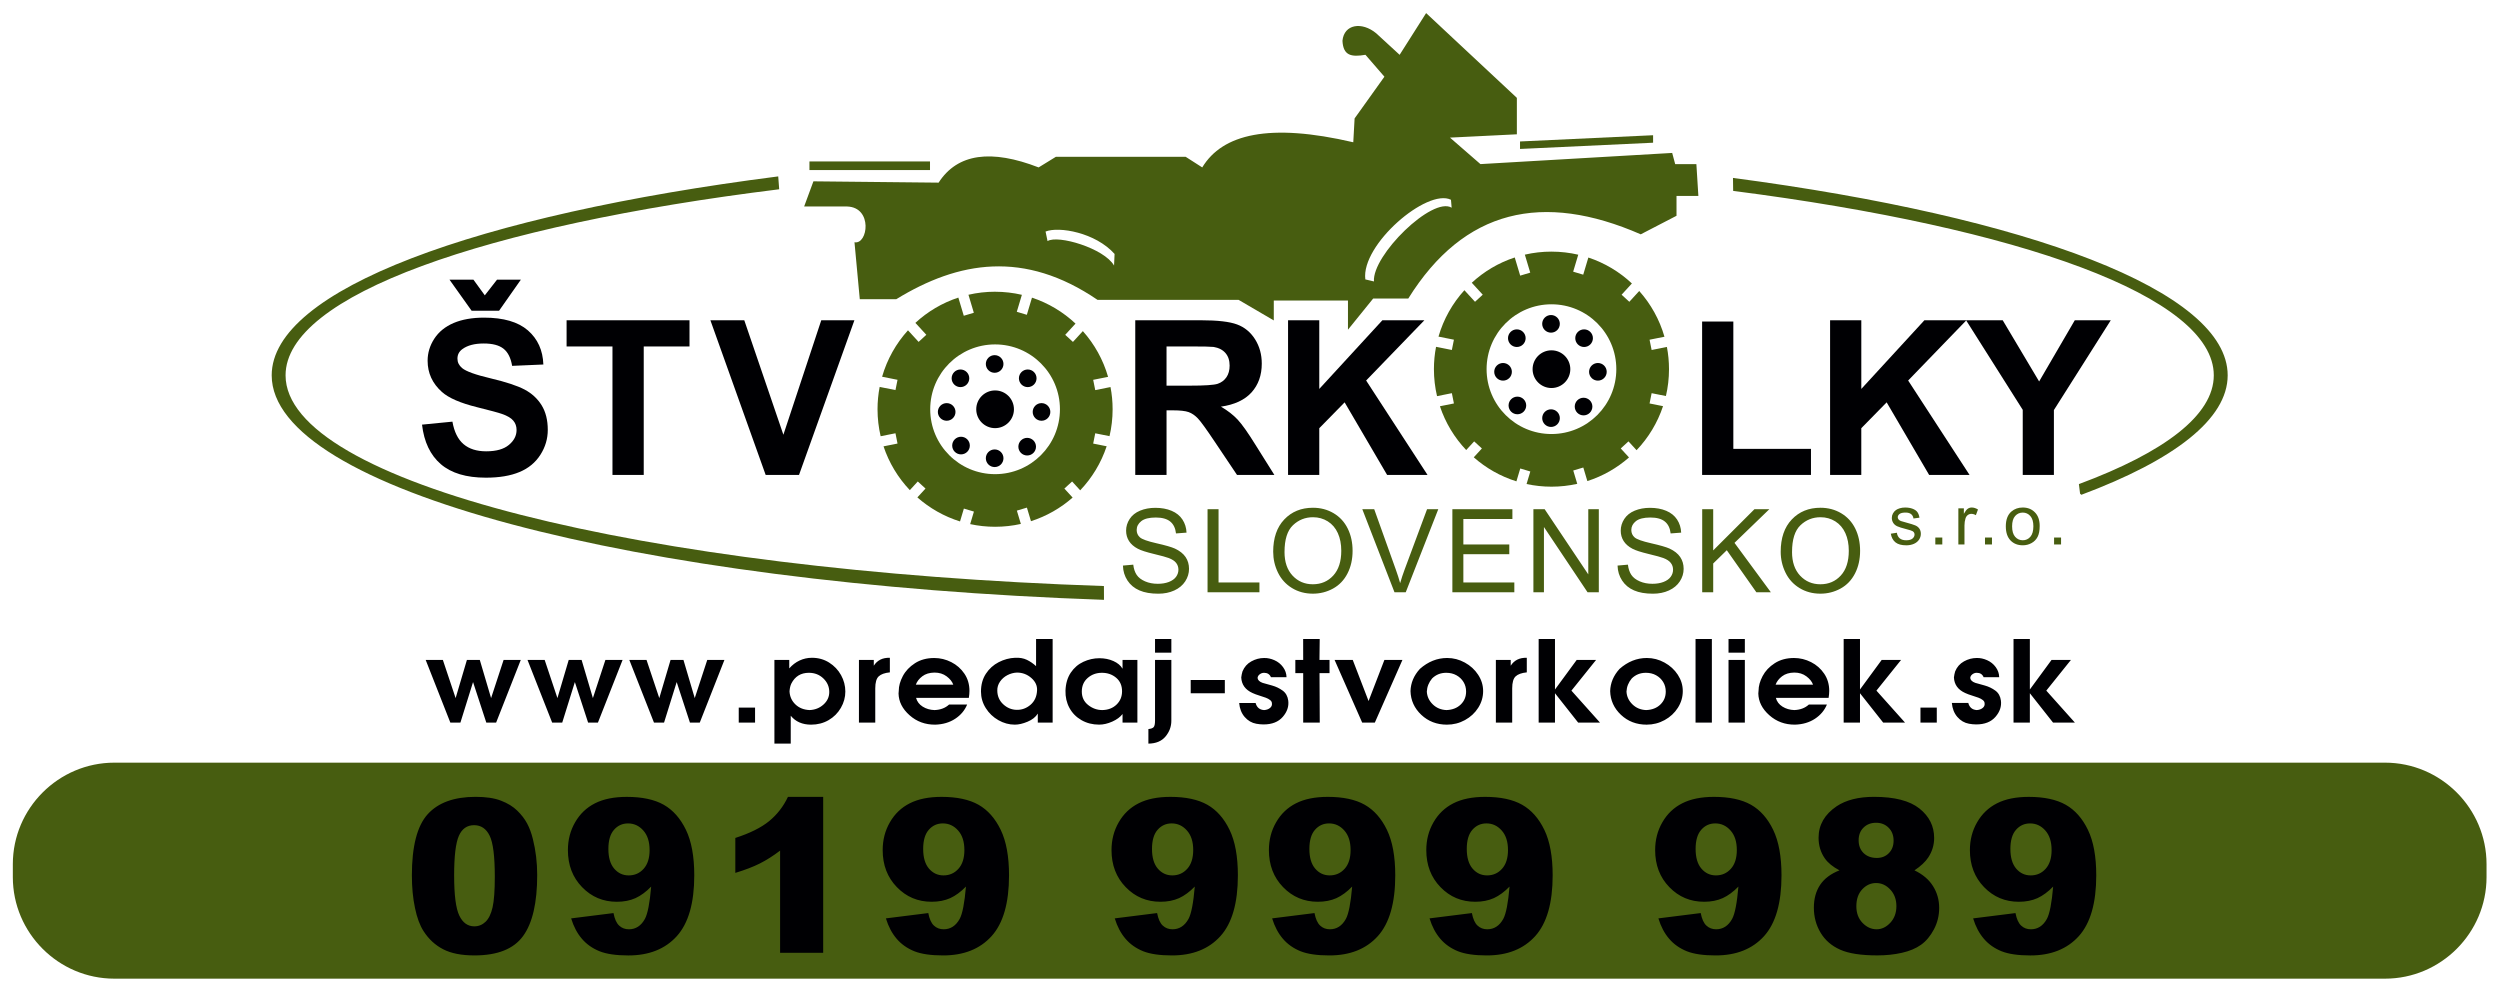 <svg xmlns:dc="http://purl.org/dc/elements/1.1/" xmlns:cc="http://creativecommons.org/ns#" xmlns:rdf="http://www.w3.org/1999/02/22-rdf-syntax-ns#" xmlns:svg="http://www.w3.org/2000/svg" xmlns="http://www.w3.org/2000/svg" id="svg2" xml:space="preserve" width="259.675" height="102.987" viewBox="0 0 259.675 102.987">    <defs id="defs6"></defs>  <g id="g10" transform="matrix(1.333,0,0,-1.333,1.333,101.654)">    <g id="g12">      <path d="m 62.074,63.679 h 9.394 v -0.671 h -9.394 z" style="fill:#475d10;fill-opacity:1;fill-rule:evenodd;stroke:none" id="path14"></path>      <path d="m 72.138,62.027 -9.755,0.103 -0.723,-1.961 h 3.355 c 2.015,-0.07 1.614,-2.986 0.568,-2.787 l 0.413,-4.439 h 2.839 c 4.856,2.978 9.976,3.845 15.691,-0.052 h 10.994 l 2.736,-1.6 v 1.549 h 5.78 v -2.271 l 1.962,2.426 h 2.736 c 4.344,6.976 10.48,8.34 18.116,5.006 l 2.787,1.445 v 1.549 h 1.703 l -0.155,2.478 h -1.652 l -0.233,0.87 -14.942,-0.87 -2.374,2.064 5.213,0.258 v 2.839 l -7.071,6.606 -2.064,-3.252 -1.826,1.678 c -1.121,0.927 -2.506,0.713 -2.629,-0.584 0.059,-1.155 0.681,-1.281 1.792,-1.092 l 1.477,-1.706 -2.323,-3.252 -0.103,-1.858 C 97.915,66.698 94.26,65.821 92.681,63.214 L 91.391,64.04 H 81.274 l -1.342,-0.826 c -3.676,1.424 -6.32,1.104 -7.794,-1.187 z m 33.251,-7.539 c -0.344,2.703 4.811,7.125 6.674,6.205 l 0.052,-0.618 c -1.497,0.907 -6.205,-3.708 -6.054,-5.747 z m -19.539,1.984 c -1.486,1.665 -4.333,2.163 -5.378,1.745 L 80.627,57.473 c 0.797,0.507 4.409,-0.557 5.182,-1.906 z" style="fill:#475d10;fill-opacity:1;fill-rule:evenodd;stroke:none" id="path16"></path>      <path d="m 117.443,65.236 10.369,0.486 V 65.139 l -10.369,-0.486 z" style="fill:#475d10;fill-opacity:1;fill-rule:evenodd;stroke:none" id="path18"></path>      <path d="m 76.539,53.526 c 0.718,0 1.417,-0.083 2.088,-0.239 l -0.396,-1.323 0.783,-0.234 0.4,1.336 c 1.279,-0.423 2.433,-1.119 3.393,-2.021 l -0.803,-0.876 0.602,-0.552 0.772,0.842 c 0.902,-1.012 1.582,-2.225 1.966,-3.564 l -1.161,-0.232 0.16,-0.801 1.19,0.238 c 0.107,-0.561 0.164,-1.139 0.164,-1.731 0,-0.721 -0.084,-1.422 -0.241,-2.095 l -1.113,0.223 -0.16,-0.801 1.05,-0.21 c -0.43,-1.297 -1.141,-2.465 -2.062,-3.432 l -0.631,0.688 -0.602,-0.552 0.643,-0.701 c -0.933,-0.82 -2.034,-1.453 -3.245,-1.841 l -0.317,1.058 -0.783,-0.234 0.311,-1.038 c -0.646,-0.145 -1.318,-0.221 -2.008,-0.221 -0.666,0 -1.316,0.072 -1.941,0.207 l 0.292,0.977 -0.783,0.234 -0.3,-1.003 c -1.242,0.388 -2.37,1.033 -3.323,1.873 l 0.633,0.69 -0.602,0.552 -0.62,-0.675 c -0.914,0.963 -1.62,2.124 -2.049,3.412 l 1.091,0.218 -0.16,0.801 -1.155,-0.231 c -0.159,0.675 -0.243,1.379 -0.243,2.103 0,0.595 0.058,1.176 0.166,1.739 l 1.232,-0.246 0.16,0.801 -1.202,0.24 c 0.392,1.362 1.091,2.595 2.017,3.616 l 0.828,-0.902 0.602,0.552 -0.854,0.93 c 0.951,0.878 2.089,1.557 3.348,1.97 l 0.424,-1.416 0.783,0.234 -0.419,1.403 c 0.666,0.154 1.361,0.236 2.074,0.236 z m 0,-4.104 c 2.792,0 5.054,-2.263 5.054,-5.055 0,-2.792 -2.263,-5.055 -5.054,-5.055 -2.792,0 -5.055,2.263 -5.055,5.055 0,2.792 2.263,5.055 5.055,5.055" style="fill:#475d10;fill-opacity:1;fill-rule:evenodd;stroke:none" id="path20"></path>      <path d="m 73.884,42.227 c 0.38,0 0.687,-0.307 0.687,-0.687 0,-0.38 -0.308,-0.687 -0.687,-0.687 -0.38,0 -0.687,0.308 -0.687,0.687 0,0.38 0.308,0.687 0.687,0.687 z m 2.621,-0.988 c 0.38,0 0.687,-0.308 0.687,-0.687 0,-0.38 -0.308,-0.687 -0.687,-0.687 -0.38,0 -0.687,0.307 -0.687,0.687 0,0.38 0.308,0.687 0.687,0.687 z m 2.535,0.902 c 0.38,0 0.687,-0.307 0.687,-0.687 0,-0.38 -0.308,-0.687 -0.687,-0.687 -0.38,0 -0.687,0.308 -0.687,0.687 0,0.38 0.308,0.687 0.687,0.687 z m 1.117,2.707 c 0.38,0 0.687,-0.307 0.687,-0.687 0,-0.38 -0.308,-0.687 -0.687,-0.687 -0.38,0 -0.687,0.308 -0.687,0.687 0,0.38 0.308,0.687 0.687,0.687 z m -7.39,0 c 0.38,0 0.687,-0.307 0.687,-0.687 0,-0.38 -0.308,-0.687 -0.687,-0.687 -0.38,0 -0.687,0.308 -0.687,0.687 0,0.38 0.307,0.687 0.687,0.687 z m 1.074,2.621 c 0.38,0 0.687,-0.308 0.687,-0.687 0,-0.38 -0.307,-0.687 -0.687,-0.687 -0.38,0 -0.687,0.308 -0.687,0.687 0,0.38 0.308,0.687 0.687,0.687 z m 5.242,0 c 0.38,0 0.687,-0.308 0.687,-0.687 0,-0.38 -0.308,-0.687 -0.687,-0.687 -0.38,0 -0.687,0.308 -0.687,0.687 0,0.38 0.308,0.687 0.687,0.687 z m -2.578,1.117 c 0.38,0 0.687,-0.308 0.687,-0.688 0,-0.38 -0.308,-0.687 -0.687,-0.687 -0.38,0 -0.687,0.308 -0.687,0.687 0,0.38 0.308,0.688 0.687,0.688 z m 0.035,-2.75 c 0.811,0 1.469,-0.658 1.469,-1.469 0,-0.812 -0.658,-1.469 -1.469,-1.469 -0.812,0 -1.469,0.658 -1.469,1.469 0,0.811 0.658,1.469 1.469,1.469" style="fill:#000003;fill-opacity:1;fill-rule:evenodd;stroke:none" id="path22"></path>      <path d="m 119.893,56.652 c 0.719,0 1.417,-0.083 2.088,-0.239 l -0.396,-1.323 0.783,-0.234 0.4,1.336 c 1.279,-0.423 2.434,-1.119 3.393,-2.021 l -0.803,-0.876 0.602,-0.552 0.772,0.842 c 0.902,-1.012 1.583,-2.225 1.966,-3.564 l -1.161,-0.232 0.161,-0.801 1.19,0.238 c 0.107,-0.561 0.164,-1.139 0.164,-1.731 0,-0.721 -0.083,-1.422 -0.241,-2.095 l -1.113,0.223 -0.161,-0.801 1.05,-0.21 c -0.43,-1.297 -1.141,-2.465 -2.062,-3.432 l -0.631,0.688 -0.602,-0.552 0.643,-0.701 c -0.933,-0.82 -2.034,-1.453 -3.245,-1.841 l -0.316,1.057 -0.783,-0.234 0.311,-1.038 c -0.646,-0.145 -1.318,-0.222 -2.008,-0.222 -0.666,0 -1.315,0.072 -1.941,0.207 l 0.292,0.977 -0.783,0.234 -0.3,-1.003 c -1.242,0.388 -2.371,1.033 -3.323,1.873 l 0.633,0.69 -0.603,0.552 -0.62,-0.675 c -0.914,0.963 -1.62,2.124 -2.048,3.412 l 1.091,0.218 -0.16,0.801 -1.155,-0.231 c -0.159,0.675 -0.243,1.379 -0.243,2.103 0,0.595 0.057,1.176 0.166,1.74 l 1.232,-0.246 0.16,0.801 -1.202,0.24 c 0.392,1.362 1.091,2.595 2.018,3.616 l 0.828,-0.902 0.602,0.552 -0.854,0.931 c 0.951,0.878 2.089,1.557 3.348,1.97 l 0.424,-1.416 0.783,0.234 -0.42,1.402 c 0.667,0.154 1.361,0.236 2.074,0.236 z m 0,-4.104 c 2.792,0 5.054,-2.263 5.054,-5.055 0,-2.792 -2.263,-5.054 -5.054,-5.054 -2.792,0 -5.055,2.263 -5.055,5.054 0,2.792 2.263,5.055 5.055,5.055" style="fill:#475d10;fill-opacity:1;fill-rule:evenodd;stroke:none" id="path24"></path>      <path d="m 117.238,45.353 c 0.38,0 0.687,-0.308 0.687,-0.687 0,-0.38 -0.307,-0.687 -0.687,-0.687 -0.38,0 -0.687,0.307 -0.687,0.687 0,0.38 0.308,0.687 0.687,0.687 z m 2.621,-0.988 c 0.38,0 0.687,-0.308 0.687,-0.687 0,-0.38 -0.307,-0.687 -0.687,-0.687 -0.38,0 -0.687,0.308 -0.687,0.687 0,0.38 0.308,0.687 0.687,0.687 z m 2.535,0.902 c 0.38,0 0.688,-0.308 0.688,-0.687 0,-0.38 -0.308,-0.688 -0.688,-0.688 -0.38,0 -0.687,0.308 -0.687,0.688 0,0.38 0.308,0.687 0.687,0.687 z m 1.117,2.707 c 0.38,0 0.687,-0.308 0.687,-0.687 0,-0.38 -0.308,-0.687 -0.687,-0.687 -0.38,0 -0.687,0.308 -0.687,0.687 0,0.38 0.308,0.687 0.687,0.687 z m -7.391,0 c 0.38,0 0.688,-0.308 0.688,-0.687 0,-0.38 -0.308,-0.687 -0.688,-0.687 -0.38,0 -0.687,0.308 -0.687,0.687 0,0.38 0.308,0.687 0.687,0.687 z m 1.074,2.621 c 0.38,0 0.687,-0.308 0.687,-0.687 0,-0.38 -0.308,-0.687 -0.687,-0.687 -0.38,0 -0.687,0.308 -0.687,0.687 0,0.38 0.308,0.687 0.687,0.687 z m 5.242,0 c 0.38,0 0.687,-0.308 0.687,-0.687 0,-0.38 -0.308,-0.687 -0.687,-0.687 -0.38,0 -0.688,0.308 -0.688,0.687 0,0.38 0.308,0.687 0.688,0.687 z m -2.578,1.117 c 0.38,0 0.687,-0.308 0.687,-0.687 0,-0.38 -0.307,-0.687 -0.687,-0.687 -0.38,0 -0.687,0.308 -0.687,0.687 0,0.38 0.308,0.687 0.687,0.687 z m 0.035,-2.75 c 0.812,0 1.469,-0.658 1.469,-1.469 0,-0.811 -0.658,-1.469 -1.469,-1.469 -0.811,0 -1.47,0.658 -1.47,1.469 0,0.811 0.658,1.469 1.47,1.469" style="fill:#000003;fill-opacity:1;fill-rule:evenodd;stroke:none" id="path26"></path>      <path d="m 86.499,32.189 0.807,0.071 c 0.038,-0.324 0.127,-0.589 0.267,-0.797 0.14,-0.208 0.357,-0.375 0.651,-0.503 0.294,-0.128 0.625,-0.191 0.993,-0.191 0.327,0 0.615,0.048 0.865,0.144 0.25,0.098 0.437,0.231 0.559,0.399 0.122,0.17 0.184,0.354 0.184,0.554 0,0.203 -0.059,0.38 -0.178,0.531 -0.117,0.152 -0.312,0.279 -0.581,0.381 -0.175,0.068 -0.557,0.173 -1.152,0.316 -0.594,0.143 -1.011,0.277 -1.249,0.404 -0.309,0.161 -0.539,0.363 -0.691,0.602 -0.15,0.24 -0.226,0.508 -0.226,0.806 0,0.325 0.092,0.631 0.277,0.914 0.185,0.285 0.456,0.5 0.812,0.648 0.357,0.146 0.751,0.22 1.187,0.22 0.481,0 0.903,-0.077 1.27,-0.232 0.366,-0.154 0.648,-0.381 0.845,-0.681 0.196,-0.3 0.302,-0.64 0.318,-1.02 l -0.821,-0.062 c -0.045,0.408 -0.194,0.719 -0.449,0.926 -0.255,0.209 -0.63,0.314 -1.127,0.314 -0.518,0 -0.895,-0.095 -1.133,-0.285 -0.237,-0.19 -0.355,-0.419 -0.355,-0.686 0,-0.233 0.084,-0.425 0.252,-0.574 0.166,-0.151 0.595,-0.304 1.291,-0.461 0.696,-0.158 1.173,-0.295 1.433,-0.413 0.376,-0.175 0.655,-0.395 0.835,-0.66 0.179,-0.267 0.268,-0.574 0.268,-0.92 0,-0.345 -0.098,-0.669 -0.295,-0.973 -0.197,-0.304 -0.48,-0.541 -0.85,-0.711 -0.369,-0.169 -0.785,-0.253 -1.246,-0.253 -0.586,0 -1.077,0.084 -1.472,0.256 -0.396,0.17 -0.706,0.426 -0.932,0.77 -0.225,0.342 -0.344,0.731 -0.354,1.163 z m 6.596,-2.079 v 6.47 h 0.857 v -5.706 h 3.186 v -0.764 z m 5.114,3.151 c 0,1.074 0.288,1.915 0.865,2.522 0.577,0.607 1.321,0.911 2.234,0.911 0.596,0 1.136,-0.143 1.615,-0.428 0.479,-0.286 0.845,-0.684 1.096,-1.195 0.252,-0.509 0.377,-1.089 0.377,-1.735 0,-0.657 -0.131,-1.244 -0.396,-1.761 -0.265,-0.518 -0.64,-0.91 -1.125,-1.177 -0.486,-0.266 -1.009,-0.399 -1.571,-0.399 -0.61,0 -1.154,0.146 -1.633,0.441 -0.48,0.294 -0.843,0.696 -1.091,1.205 -0.247,0.507 -0.37,1.047 -0.37,1.615 z m 0.883,-0.013 c 0,-0.78 0.209,-1.393 0.628,-1.843 0.42,-0.449 0.946,-0.673 1.579,-0.673 0.645,0 1.175,0.226 1.591,0.679 0.416,0.453 0.625,1.096 0.625,1.929 0,0.525 -0.09,0.985 -0.268,1.378 -0.178,0.393 -0.438,0.698 -0.78,0.914 -0.344,0.215 -0.728,0.324 -1.154,0.324 -0.607,0 -1.128,-0.208 -1.565,-0.625 -0.437,-0.416 -0.655,-1.112 -0.655,-2.085 z m 8.569,-3.138 -2.507,6.47 h 0.928 l 1.681,-4.7 c 0.136,-0.376 0.248,-0.73 0.339,-1.059 0.101,0.353 0.217,0.705 0.349,1.059 l 1.748,4.7 h 0.874 l -2.534,-6.47 z m 4.511,0 v 6.47 h 4.677 V 35.816 h -3.821 v -1.981 h 3.579 v -0.759 h -3.579 v -2.202 h 3.972 v -0.764 z m 6.314,0 v 6.47 h 0.878 l 3.398,-5.079 v 5.079 h 0.821 v -6.47 h -0.878 l -3.398,5.084 v -5.084 z m 6.558,2.079 0.807,0.071 c 0.038,-0.324 0.127,-0.589 0.267,-0.797 0.14,-0.208 0.357,-0.375 0.651,-0.503 0.294,-0.128 0.625,-0.191 0.992,-0.191 0.327,0 0.615,0.048 0.865,0.144 0.25,0.098 0.437,0.231 0.559,0.399 0.122,0.17 0.183,0.354 0.183,0.554 0,0.203 -0.058,0.38 -0.178,0.531 -0.117,0.152 -0.311,0.279 -0.581,0.381 -0.175,0.068 -0.557,0.173 -1.152,0.316 -0.594,0.143 -1.011,0.277 -1.249,0.404 -0.309,0.161 -0.539,0.363 -0.691,0.602 -0.151,0.24 -0.226,0.508 -0.226,0.806 0,0.325 0.092,0.631 0.277,0.914 0.185,0.285 0.456,0.5 0.812,0.648 0.357,0.146 0.752,0.22 1.187,0.22 0.481,0 0.902,-0.077 1.27,-0.232 0.366,-0.154 0.648,-0.381 0.845,-0.681 0.196,-0.3 0.303,-0.64 0.318,-1.02 l -0.821,-0.062 c -0.045,0.408 -0.194,0.719 -0.449,0.926 -0.255,0.209 -0.63,0.314 -1.127,0.314 -0.518,0 -0.895,-0.095 -1.133,-0.285 -0.236,-0.19 -0.355,-0.419 -0.355,-0.686 0,-0.233 0.084,-0.425 0.252,-0.574 0.166,-0.151 0.595,-0.304 1.291,-0.461 0.696,-0.158 1.173,-0.295 1.433,-0.413 0.377,-0.175 0.655,-0.395 0.834,-0.66 0.179,-0.267 0.268,-0.574 0.268,-0.92 0,-0.345 -0.098,-0.669 -0.295,-0.973 -0.197,-0.304 -0.48,-0.541 -0.85,-0.711 -0.369,-0.169 -0.785,-0.253 -1.246,-0.253 -0.586,0 -1.077,0.084 -1.472,0.256 -0.396,0.17 -0.706,0.426 -0.932,0.77 -0.225,0.342 -0.343,0.731 -0.354,1.163 z m 6.595,-2.079 v 6.47 h 0.857 v -3.209 l 3.213,3.209 h 1.16 l -2.714,-2.621 2.833,-3.849 h -1.13 l -2.303,3.275 -1.059,-1.033 v -2.242 z m 6.117,3.151 c 0,1.074 0.288,1.915 0.865,2.522 0.577,0.607 1.321,0.911 2.234,0.911 0.596,0 1.136,-0.143 1.615,-0.428 0.479,-0.286 0.845,-0.684 1.097,-1.195 0.251,-0.509 0.376,-1.089 0.376,-1.735 0,-0.657 -0.131,-1.244 -0.396,-1.761 -0.265,-0.518 -0.64,-0.91 -1.125,-1.177 -0.487,-0.266 -1.009,-0.399 -1.571,-0.399 -0.61,0 -1.154,0.146 -1.633,0.441 -0.481,0.294 -0.844,0.696 -1.091,1.205 -0.247,0.507 -0.371,1.047 -0.371,1.615 z m 0.883,-0.013 c 0,-0.78 0.209,-1.393 0.628,-1.843 0.42,-0.449 0.946,-0.673 1.579,-0.673 0.645,0 1.175,0.226 1.591,0.679 0.416,0.453 0.625,1.096 0.625,1.929 0,0.525 -0.09,0.985 -0.268,1.378 -0.178,0.393 -0.438,0.698 -0.78,0.914 -0.344,0.215 -0.727,0.324 -1.154,0.324 -0.607,0 -1.129,-0.208 -1.565,-0.625 -0.437,-0.416 -0.655,-1.112 -0.655,-2.085" style="fill:#475d10;fill-opacity:1;fill-rule:nonzero;stroke:none" id="path28"></path>      <path d="m 146.336,34.673 0.472,0.074 c 0.026,-0.189 0.101,-0.334 0.222,-0.436 0.12,-0.1 0.289,-0.151 0.508,-0.151 0.219,0 0.382,0.045 0.488,0.134 0.106,0.09 0.159,0.195 0.159,0.314 0,0.108 -0.047,0.193 -0.141,0.255 -0.065,0.043 -0.228,0.096 -0.488,0.161 -0.349,0.089 -0.593,0.165 -0.728,0.23 -0.135,0.064 -0.238,0.154 -0.308,0.268 -0.069,0.114 -0.105,0.24 -0.105,0.378 0,0.126 0.029,0.242 0.087,0.348 0.057,0.108 0.136,0.197 0.234,0.267 0.075,0.054 0.176,0.102 0.304,0.14 0.128,0.038 0.266,0.057 0.413,0.057 0.221,0 0.415,-0.033 0.582,-0.096 0.168,-0.064 0.29,-0.149 0.37,-0.258 0.08,-0.11 0.134,-0.255 0.164,-0.437 l -0.467,-0.064 c -0.021,0.145 -0.083,0.258 -0.184,0.34 -0.102,0.082 -0.245,0.122 -0.431,0.122 -0.219,0 -0.376,-0.036 -0.469,-0.109 -0.094,-0.072 -0.141,-0.157 -0.141,-0.254 0,-0.063 0.02,-0.118 0.059,-0.168 0.039,-0.052 0.1,-0.093 0.183,-0.128 0.048,-0.017 0.188,-0.058 0.422,-0.121 0.338,-0.091 0.573,-0.164 0.706,-0.222 0.134,-0.057 0.239,-0.141 0.315,-0.251 0.076,-0.109 0.114,-0.245 0.114,-0.408 0,-0.159 -0.047,-0.309 -0.14,-0.45 -0.093,-0.14 -0.227,-0.249 -0.402,-0.326 -0.175,-0.077 -0.373,-0.115 -0.594,-0.115 -0.367,0 -0.646,0.076 -0.838,0.228 -0.192,0.152 -0.314,0.377 -0.367,0.676 z m 3.468,-0.841 v 0.544 h 0.544 v -0.544 z m 1.795,0 v 2.817 h 0.429 v -0.427 c 0.109,0.199 0.211,0.331 0.304,0.395 0.092,0.063 0.195,0.096 0.306,0.096 0.161,0 0.324,-0.052 0.491,-0.154 l -0.165,-0.444 c -0.116,0.07 -0.233,0.104 -0.35,0.104 -0.105,0 -0.198,-0.032 -0.281,-0.094 -0.083,-0.064 -0.142,-0.15 -0.177,-0.262 -0.054,-0.17 -0.08,-0.355 -0.08,-0.557 v -1.475 z m 2.076,0 v 0.544 h 0.544 v -0.544 z m 1.622,1.409 c 0,0.522 0.145,0.908 0.436,1.159 0.242,0.208 0.537,0.313 0.885,0.313 0.388,0 0.704,-0.127 0.95,-0.381 0.247,-0.253 0.369,-0.604 0.369,-1.051 0,-0.363 -0.054,-0.648 -0.163,-0.856 -0.108,-0.208 -0.267,-0.37 -0.474,-0.484 -0.208,-0.115 -0.434,-0.172 -0.681,-0.172 -0.394,0 -0.713,0.126 -0.956,0.379 -0.243,0.253 -0.365,0.617 -0.365,1.093 z m 0.491,0 c 0,-0.361 0.079,-0.631 0.236,-0.81 0.158,-0.18 0.356,-0.27 0.594,-0.27 0.237,0 0.435,0.09 0.592,0.271 0.157,0.18 0.235,0.455 0.235,0.825 0,0.349 -0.079,0.613 -0.237,0.792 -0.159,0.179 -0.355,0.269 -0.591,0.269 -0.238,0 -0.436,-0.09 -0.594,-0.268 -0.158,-0.178 -0.236,-0.448 -0.236,-0.808 z m 3.27,-1.409 v 0.544 h 0.544 v -0.544 z" style="fill:#475d10;fill-opacity:1;fill-rule:nonzero;stroke:none" id="path30"></path>      <path d="m 31.885,43.171 2.369,0.233 c 0.14,-0.797 0.429,-1.381 0.867,-1.754 0.435,-0.37 1.022,-0.558 1.762,-0.558 0.783,0 1.375,0.166 1.771,0.499 0.399,0.331 0.598,0.718 0.598,1.162 0,0.286 -0.084,0.528 -0.253,0.727 -0.166,0.202 -0.458,0.376 -0.876,0.522 -0.283,0.101 -0.934,0.275 -1.947,0.527 -1.305,0.323 -2.22,0.721 -2.744,1.193 -0.741,0.662 -1.111,1.471 -1.111,2.425 0,0.615 0.174,1.187 0.522,1.723 0.348,0.533 0.85,0.94 1.504,1.221 0.656,0.278 1.445,0.418 2.371,0.418 1.516,0 2.652,-0.331 3.418,-0.994 0.763,-0.665 1.165,-1.549 1.204,-2.658 L 38.906,47.751 c -0.104,0.62 -0.328,1.066 -0.671,1.336 -0.342,0.272 -0.856,0.407 -1.541,0.407 -0.707,0 -1.263,-0.143 -1.661,-0.435 -0.258,-0.185 -0.388,-0.435 -0.388,-0.746 0,-0.286 0.121,-0.53 0.362,-0.733 0.306,-0.258 1.052,-0.527 2.237,-0.805 1.184,-0.281 2.06,-0.57 2.627,-0.867 0.567,-0.3 1.01,-0.707 1.333,-1.226 0.32,-0.519 0.48,-1.159 0.48,-1.92 0,-0.69 -0.191,-1.339 -0.575,-1.939 -0.384,-0.604 -0.926,-1.052 -1.627,-1.344 -0.702,-0.295 -1.577,-0.441 -2.624,-0.441 -1.524,0 -2.694,0.351 -3.511,1.055 -0.817,0.704 -1.305,1.731 -1.462,3.079 z m 2.139,11.298 h 1.866 l 0.887,-1.223 0.954,1.223 h 1.858 l -1.701,-2.424 h -2.138 z m 12.701,-15.218 v 10.012 h -3.575 v 2.04 h 9.578 V 49.264 H 49.161 V 39.251 Z m 11.938,0 -4.308,12.053 h 2.641 l 3.047,-8.921 2.952,8.921 h 2.582 l -4.316,-12.053 z" style="fill:#000003;fill-opacity:1;fill-rule:nonzero;stroke:none" id="path32"></path>      <path d="m 99.368,39.251 v 12.053 h 2.433 v -5.351 l 4.917,5.351 h 3.272 l -4.538,-4.695 4.785,-7.358 h -3.149 l -3.311,5.657 -1.976,-2.015 v -3.643 z" style="fill:#000003;fill-opacity:1;fill-rule:nonzero;stroke:none" id="path34"></path>      <path d="m 89.898,46.208 h 1.799 c 1.167,0 1.897,0.048 2.189,0.146 0.289,0.098 0.516,0.269 0.682,0.511 0.163,0.241 0.247,0.542 0.247,0.904 0,0.407 -0.109,0.733 -0.325,0.982 -0.216,0.25 -0.522,0.407 -0.918,0.474 -0.197,0.025 -0.789,0.039 -1.776,0.039 h -1.897 z m -2.436,-6.957 v 12.053 h 5.124 c 1.288,0 2.223,-0.109 2.806,-0.325 0.584,-0.216 1.053,-0.601 1.403,-1.153 0.351,-0.556 0.525,-1.187 0.525,-1.9 0,-0.904 -0.267,-1.653 -0.797,-2.242 -0.53,-0.587 -1.327,-0.96 -2.385,-1.111 0.527,-0.309 0.963,-0.645 1.305,-1.013 0.342,-0.368 0.802,-1.019 1.383,-1.956 l 1.474,-2.351 h -2.91 l -1.76,2.624 c -0.626,0.937 -1.052,1.526 -1.282,1.77 -0.23,0.244 -0.474,0.41 -0.732,0.503 -0.258,0.09 -0.665,0.135 -1.226,0.135 h -0.491 v -5.032 z" style="fill:#000003;fill-opacity:1;fill-rule:nonzero;stroke:none" id="path36"></path>      <path d="m 131.632,39.251 v 11.954 h 2.433 v -9.923 h 6.05 v -2.031 z m 9.972,0 v 12.053 h 2.433 v -5.351 l 4.916,5.351 h 3.272 l -4.538,-4.695 4.785,-7.358 h -3.149 l -3.311,5.657 -1.976,-2.015 v -3.643 z m 15.012,0 v 5.073 l -4.414,6.979 h 2.854 l 2.837,-4.768 2.778,4.768 h 2.804 l -4.431,-6.996 v -5.057 z" style="fill:#000003;fill-opacity:1;fill-rule:nonzero;stroke:none" id="path38"></path>      <path d="m 134.037,62.395 c 23.022,-3.044 38.548,-8.791 38.548,-15.382 0,-3.416 -4.176,-6.605 -11.401,-9.309 l -0.1,0.087 -0.092,0.746 c 6.675,2.481 10.511,5.38 10.511,8.476 0,6.137 -15.058,11.496 -37.451,14.371 l -8e-4,9e-4 z M 85.025,29.519 c -36.703,1.273 -64.854,8.62 -64.854,17.494 0,6.678 15.941,12.49 39.47,15.501 l 0.075,-1.003 C 36.766,58.67 21.252,53.243 21.252,47.014 c 0,-8.319 27.667,-15.209 63.768,-16.42 v 0 z" style="fill:#475d10;fill-opacity:1;fill-rule:evenodd;stroke:none" id="path40"></path>      <path d="m 32.17,24.837 1.922,-4.885 h 0.784 l 0.985,3.16 1.033,-3.16 h 0.765 l 1.922,4.885 h -1.339 l -0.975,-2.975 -0.88,2.975 h -1.004 l -0.88,-2.975 -0.994,2.975 z m 7.934,0 1.922,-4.885 h 0.784 l 0.985,3.16 1.032,-3.16 h 0.765 l 1.922,4.885 h -1.339 l -0.975,-2.975 -0.88,2.975 h -1.004 l -0.88,-2.975 -0.994,2.975 z m 7.934,0 1.922,-4.885 h 0.784 l 0.985,3.16 1.033,-3.16 h 0.765 l 1.922,4.885 h -1.338 l -0.975,-2.975 -0.88,2.975 h -1.004 l -0.879,-2.975 -0.994,2.975 z m 8.526,-4.885 h 1.272 v 1.171 h -1.272 z m 2.78,-1.637 h 1.272 v 2.174 c 0.376,-0.464 0.905,-0.696 1.587,-0.696 0.503,0 0.958,0.118 1.362,0.352 0.405,0.235 0.723,0.553 0.956,0.955 0.233,0.402 0.349,0.826 0.349,1.272 0,0.452 -0.111,0.878 -0.334,1.281 -0.223,0.402 -0.533,0.728 -0.928,0.977 -0.395,0.249 -0.841,0.374 -1.339,0.374 -0.338,0 -0.658,-0.07 -0.961,-0.211 -0.303,-0.141 -0.572,-0.346 -0.808,-0.616 v 0.66 h -1.157 z m 1.32,4.683 c 0.287,0.558 0.742,0.836 1.367,0.836 0.446,0 0.822,-0.146 1.128,-0.44 0.306,-0.293 0.459,-0.645 0.459,-1.056 0,-0.381 -0.15,-0.707 -0.449,-0.977 -0.299,-0.27 -0.66,-0.414 -1.08,-0.431 -0.453,0.018 -0.822,0.164 -1.109,0.44 -0.287,0.276 -0.44,0.616 -0.459,1.021 0.019,0.253 0.067,0.455 0.144,0.608 z m 5.266,-3.046 h 1.272 v 2.667 c 0,0.458 0.089,0.77 0.268,0.937 0.178,0.167 0.468,0.271 0.87,0.312 v 1.135 c -0.561,0.018 -0.979,-0.188 -1.252,-0.616 v 0.449 h -1.157 z m 3.105,2.491 c 0,-0.088 -0.006,-0.161 -0.019,-0.22 0.013,-0.634 0.298,-1.199 0.856,-1.695 0.558,-0.496 1.225,-0.741 2.003,-0.735 0.599,0.018 1.117,0.17 1.554,0.458 0.437,0.287 0.747,0.657 0.932,1.109 H 72.954 C 72.661,21.09 72.282,20.946 71.817,20.929 c -0.344,0.012 -0.651,0.101 -0.918,0.268 -0.268,0.167 -0.44,0.395 -0.517,0.682 h 4.112 c 0.032,0.205 0.048,0.387 0.048,0.546 0,0.504 -0.131,0.95 -0.392,1.338 -0.261,0.387 -0.603,0.688 -1.023,0.902 -0.42,0.214 -0.863,0.321 -1.329,0.321 -0.58,0 -1.081,-0.135 -1.501,-0.405 -0.42,-0.27 -0.736,-0.604 -0.947,-1.003 -0.21,-0.399 -0.316,-0.777 -0.316,-1.136 z m 2.783,1.408 c 0.37,0 0.685,-0.098 0.947,-0.295 0.261,-0.197 0.433,-0.412 0.516,-0.647 H 70.363 c 0.089,0.247 0.257,0.464 0.502,0.651 0.245,0.188 0.562,0.285 0.951,0.291 z m 7.914,0.502 c -0.223,0.205 -0.464,0.37 -0.722,0.493 -0.258,0.123 -0.563,0.176 -0.913,0.158 -0.44,-0.018 -0.865,-0.132 -1.276,-0.343 -0.411,-0.211 -0.744,-0.512 -0.999,-0.902 -0.255,-0.39 -0.382,-0.852 -0.382,-1.386 0,-0.464 0.124,-0.893 0.373,-1.29 0.248,-0.396 0.577,-0.71 0.985,-0.942 0.408,-0.232 0.835,-0.348 1.281,-0.348 0.293,0 0.623,0.076 0.99,0.229 0.366,0.152 0.632,0.364 0.798,0.634 v -0.704 h 1.157 v 6.513 h -1.291 z m -3.021,-1.91 c -0.006,0.252 0.064,0.486 0.21,0.7 0.147,0.214 0.338,0.383 0.574,0.506 0.236,0.123 0.484,0.191 0.746,0.202 0.427,0 0.802,-0.141 1.123,-0.422 0.322,-0.282 0.47,-0.61 0.445,-0.986 -0.025,-0.469 -0.198,-0.839 -0.516,-1.109 -0.319,-0.27 -0.682,-0.399 -1.09,-0.387 -0.389,0.012 -0.733,0.157 -1.033,0.436 -0.3,0.279 -0.452,0.632 -0.459,1.061 z m 5.314,0 c -0.013,-0.493 0.089,-0.941 0.306,-1.342 0.217,-0.402 0.529,-0.721 0.937,-0.955 0.408,-0.234 0.867,-0.352 1.377,-0.352 0.331,0 0.674,0.079 1.028,0.238 0.353,0.159 0.62,0.355 0.798,0.59 v -0.669 h 1.157 v 4.885 h -1.157 v -0.687 c -0.146,0.252 -0.384,0.452 -0.712,0.598 -0.328,0.147 -0.693,0.22 -1.095,0.22 -0.427,0 -0.841,-0.092 -1.243,-0.278 -0.402,-0.185 -0.73,-0.468 -0.985,-0.849 -0.255,-0.381 -0.392,-0.848 -0.411,-1.399 z m 2.878,-1.514 c -0.408,0 -0.778,0.13 -1.109,0.392 -0.332,0.261 -0.497,0.612 -0.497,1.052 0,0.44 0.153,0.793 0.459,1.06 0.306,0.267 0.676,0.401 1.109,0.401 0.434,0 0.803,-0.129 1.109,-0.387 0.306,-0.258 0.459,-0.61 0.459,-1.056 0,-0.411 -0.142,-0.754 -0.425,-1.03 -0.284,-0.276 -0.652,-0.42 -1.104,-0.431 z m 4.099,5.536 v -1.065 h 1.272 v 1.065 z m 1.272,-1.628 h -1.272 v -4.727 c 0,-0.27 -0.038,-0.443 -0.115,-0.519 -0.077,-0.076 -0.211,-0.123 -0.402,-0.141 v -1.135 c 0.587,0.006 1.031,0.191 1.334,0.554 0.303,0.364 0.454,0.772 0.454,1.223 z m 1.509,-2.597 h 2.658 v 1.03 H 91.781 Z m 4.033,1.699 c -0.044,-0.147 -0.077,-0.302 -0.096,-0.467 0.026,-0.558 0.319,-0.962 0.88,-1.215 0.153,-0.071 0.33,-0.136 0.531,-0.198 0.201,-0.061 0.368,-0.117 0.502,-0.167 0.134,-0.05 0.247,-0.111 0.339,-0.185 0.093,-0.073 0.139,-0.16 0.139,-0.26 0.019,-0.141 -0.032,-0.26 -0.153,-0.356 -0.121,-0.097 -0.274,-0.151 -0.459,-0.163 -0.35,0.024 -0.57,0.208 -0.66,0.554 h -1.281 c 0.038,-0.44 0.181,-0.804 0.43,-1.091 0.249,-0.287 0.552,-0.464 0.908,-0.528 0.191,-0.035 0.379,-0.053 0.564,-0.053 0.656,0 1.155,0.197 1.496,0.59 0.341,0.393 0.483,0.816 0.426,1.267 -0.045,0.341 -0.19,0.6 -0.435,0.779 -0.245,0.179 -0.52,0.311 -0.822,0.396 -0.303,0.085 -0.55,0.154 -0.741,0.207 -0.242,0.088 -0.373,0.214 -0.392,0.379 0.006,0.111 0.061,0.207 0.163,0.286 0.102,0.079 0.216,0.119 0.344,0.119 0.262,0 0.44,-0.115 0.535,-0.343 h 1.214 c -0.006,0.287 -0.097,0.55 -0.272,0.788 -0.175,0.238 -0.398,0.417 -0.669,0.537 -0.271,0.12 -0.54,0.178 -0.808,0.172 -0.344,0 -0.675,-0.088 -0.994,-0.264 -0.319,-0.176 -0.548,-0.437 -0.689,-0.783 z m 4.731,0.898 h -0.612 v -1.03 h 0.612 v -3.855 h 1.291 l -0.019,3.855 H 102.6 v 1.03 h -0.784 l 0.019,1.628 h -1.291 z m 2.446,0 2.151,-4.885 h 0.985 l 2.151,4.885 h -1.405 l -1.234,-3.204 -1.233,3.204 z m 6.643,-0.704 c -0.466,-0.511 -0.708,-1.086 -0.727,-1.725 0.019,-0.722 0.3,-1.338 0.841,-1.849 0.542,-0.51 1.208,-0.766 1.998,-0.766 0.504,0 0.972,0.119 1.405,0.357 0.433,0.238 0.778,0.557 1.033,0.96 0.255,0.402 0.382,0.835 0.382,1.298 0,0.452 -0.129,0.876 -0.388,1.272 -0.258,0.396 -0.604,0.713 -1.037,0.951 -0.434,0.238 -0.892,0.357 -1.377,0.357 -0.778,0 -1.488,-0.285 -2.132,-0.854 z m 0.956,-0.739 c 0.299,0.293 0.666,0.44 1.099,0.44 0.3,0 0.566,-0.064 0.799,-0.194 0.232,-0.129 0.416,-0.304 0.55,-0.524 0.134,-0.22 0.201,-0.468 0.201,-0.744 0,-0.405 -0.14,-0.742 -0.421,-1.012 -0.281,-0.27 -0.65,-0.414 -1.109,-0.431 -0.427,0.018 -0.784,0.167 -1.071,0.449 -0.287,0.282 -0.44,0.613 -0.459,0.995 0.019,0.376 0.156,0.716 0.411,1.021 z m 4.969,-3.442 h 1.272 v 2.667 c 0,0.458 0.089,0.77 0.268,0.937 0.179,0.167 0.469,0.271 0.87,0.312 v 1.135 c -0.561,0.018 -0.979,-0.188 -1.253,-0.616 v 0.449 h -1.157 z m 4.606,6.513 h -1.272 v -6.513 h 1.272 v 2.289 l 1.807,-2.289 h 1.702 l -2.228,2.491 1.922,2.394 h -1.51 l -1.693,-2.306 z m 5.027,-2.332 c -0.465,-0.511 -0.708,-1.086 -0.727,-1.725 0.019,-0.722 0.3,-1.338 0.841,-1.849 0.542,-0.51 1.208,-0.766 1.998,-0.766 0.503,0 0.972,0.119 1.406,0.357 0.433,0.238 0.777,0.557 1.032,0.96 0.255,0.402 0.382,0.835 0.382,1.298 0,0.452 -0.129,0.876 -0.387,1.272 -0.258,0.396 -0.604,0.713 -1.037,0.951 -0.433,0.238 -0.892,0.357 -1.377,0.357 -0.778,0 -1.488,-0.285 -2.132,-0.854 z m 0.956,-0.739 c 0.3,0.293 0.666,0.44 1.1,0.44 0.299,0 0.566,-0.064 0.798,-0.194 0.233,-0.129 0.416,-0.304 0.55,-0.524 0.134,-0.22 0.201,-0.468 0.201,-0.744 0,-0.405 -0.14,-0.742 -0.421,-1.012 -0.28,-0.27 -0.65,-0.414 -1.109,-0.431 -0.427,0.018 -0.784,0.167 -1.071,0.449 -0.287,0.282 -0.44,0.613 -0.459,0.995 0.019,0.376 0.156,0.716 0.411,1.021 z m 4.97,3.072 v -6.513 h 1.272 v 6.513 z m 2.57,0 v -1.065 h 1.272 v 1.065 z m 0,-1.628 v -4.885 h 1.272 v 4.885 z m 2.34,-2.394 c 0,-0.088 -0.006,-0.161 -0.019,-0.22 0.013,-0.634 0.298,-1.199 0.856,-1.695 0.558,-0.496 1.225,-0.741 2.003,-0.735 0.599,0.018 1.117,0.17 1.554,0.458 0.436,0.287 0.747,0.657 0.932,1.109 h -1.406 c -0.293,-0.27 -0.672,-0.414 -1.138,-0.431 -0.344,0.012 -0.65,0.101 -0.918,0.268 -0.268,0.167 -0.44,0.395 -0.516,0.682 h 4.111 c 0.032,0.205 0.048,0.387 0.048,0.546 0,0.504 -0.131,0.95 -0.392,1.338 -0.261,0.387 -0.602,0.688 -1.023,0.902 -0.421,0.214 -0.864,0.321 -1.329,0.321 -0.58,0 -1.08,-0.135 -1.501,-0.405 -0.421,-0.27 -0.736,-0.604 -0.946,-1.003 -0.21,-0.399 -0.316,-0.777 -0.316,-1.136 z m 2.782,1.408 c 0.37,0 0.685,-0.098 0.947,-0.295 0.262,-0.197 0.434,-0.412 0.516,-0.647 h -2.916 c 0.089,0.247 0.257,0.464 0.502,0.651 0.245,0.188 0.563,0.285 0.951,0.291 z m 5.122,2.614 h -1.272 v -6.513 h 1.272 v 2.289 l 1.807,-2.289 h 1.702 l -2.228,2.491 1.922,2.394 h -1.511 l -1.692,-2.306 z m 4.712,-6.513 h 1.272 v 1.171 h -1.272 z m 2.703,3.987 c -0.044,-0.147 -0.076,-0.302 -0.095,-0.467 0.025,-0.558 0.318,-0.962 0.879,-1.215 0.153,-0.071 0.33,-0.136 0.531,-0.198 0.201,-0.061 0.368,-0.117 0.502,-0.167 0.134,-0.05 0.247,-0.111 0.34,-0.185 0.092,-0.073 0.139,-0.16 0.139,-0.26 0.019,-0.141 -0.032,-0.26 -0.153,-0.356 -0.121,-0.097 -0.274,-0.151 -0.459,-0.163 -0.351,0.024 -0.57,0.208 -0.66,0.554 h -1.281 c 0.038,-0.44 0.181,-0.804 0.43,-1.091 0.249,-0.287 0.552,-0.464 0.908,-0.528 0.191,-0.035 0.379,-0.053 0.564,-0.053 0.656,0 1.155,0.197 1.496,0.59 0.341,0.393 0.483,0.816 0.425,1.267 -0.045,0.341 -0.19,0.6 -0.435,0.779 -0.245,0.179 -0.519,0.311 -0.822,0.396 -0.303,0.085 -0.55,0.154 -0.741,0.207 -0.242,0.088 -0.373,0.214 -0.392,0.379 0.006,0.111 0.061,0.207 0.163,0.286 0.102,0.079 0.217,0.119 0.344,0.119 0.261,0 0.44,-0.115 0.535,-0.343 h 1.214 c -0.006,0.287 -0.097,0.55 -0.272,0.788 -0.175,0.238 -0.399,0.417 -0.669,0.537 -0.271,0.12 -0.54,0.178 -0.808,0.172 -0.344,0 -0.675,-0.088 -0.994,-0.264 -0.319,-0.176 -0.548,-0.437 -0.689,-0.783 z m 5.821,2.526 h -1.272 v -6.513 h 1.272 v 2.289 l 1.807,-2.289 h 1.702 l -2.228,2.491 1.922,2.394 h -1.511 l -1.692,-2.306 z" style="fill:#000003;fill-opacity:1;fill-rule:nonzero;stroke:none" id="path42"></path>      <path d="M 184.845,16.832 H 7.911 C 3.56,16.832 0,13.272 0,8.921 v -1.01 C 0,3.56 3.56,0 7.911,0 H 184.845 c 4.351,0 7.911,3.56 7.911,7.911 v 1.01 c 0,4.351 -3.56,7.911 -7.911,7.911" style="fill:#475d10;fill-opacity:1;fill-rule:evenodd;stroke:none" id="path44"></path>      <path d="m 31.094,8.039 c 0,2.27 0.409,3.862 1.227,4.769 0.818,0.907 2.065,1.36 3.737,1.36 0.804,0 1.466,-0.097 1.981,-0.298 0.517,-0.198 0.937,-0.456 1.263,-0.773 0.325,-0.317 0.584,-0.651 0.771,-1.002 0.189,-0.35 0.339,-0.759 0.453,-1.227 0.223,-0.893 0.334,-1.822 0.334,-2.788 0,-2.17 -0.367,-3.756 -1.102,-4.761 -0.732,-1.007 -1.995,-1.508 -3.789,-1.508 -1.004,0 -1.817,0.158 -2.437,0.481 -0.621,0.32 -1.127,0.79 -1.525,1.408 -0.287,0.443 -0.512,1.043 -0.67,1.806 -0.162,0.765 -0.242,1.608 -0.242,2.532 z m 3.294,-0.009 c 0,-1.522 0.134,-2.56 0.403,-3.116 0.267,-0.559 0.66,-0.837 1.169,-0.837 0.337,0 0.629,0.12 0.876,0.356 0.247,0.236 0.428,0.61 0.545,1.119 0.117,0.512 0.175,1.308 0.175,2.39 0,1.586 -0.133,2.654 -0.403,3.2 -0.267,0.545 -0.671,0.818 -1.211,0.818 -0.548,0 -0.946,-0.278 -1.188,-0.835 -0.245,-0.556 -0.367,-1.589 -0.367,-3.094 z m 9.117,-3.333 3.3,0.414 c 0.089,-0.462 0.234,-0.787 0.443,-0.977 0.206,-0.192 0.459,-0.287 0.757,-0.287 0.531,0 0.949,0.27 1.246,0.807 0.217,0.398 0.381,1.238 0.49,2.521 -0.398,-0.409 -0.804,-0.707 -1.222,-0.899 -0.42,-0.189 -0.904,-0.284 -1.452,-0.284 -1.071,0 -1.973,0.378 -2.71,1.141 -0.737,0.759 -1.105,1.722 -1.105,2.885 0,0.793 0.186,1.516 0.562,2.167 0.376,0.654 0.89,1.146 1.55,1.48 0.657,0.334 1.483,0.501 2.476,0.501 1.196,0 2.156,-0.206 2.88,-0.615 0.721,-0.409 1.299,-1.063 1.731,-1.956 0.431,-0.893 0.648,-2.075 0.648,-3.542 0,-2.156 -0.454,-3.736 -1.361,-4.741 -0.907,-1.002 -2.165,-1.502 -3.776,-1.502 -0.949,0 -1.7,0.109 -2.248,0.328 -0.548,0.223 -1.007,0.543 -1.369,0.968 -0.365,0.423 -0.645,0.952 -0.84,1.589 z m 6.112,5.33 c 0,0.645 -0.161,1.152 -0.489,1.519 -0.326,0.367 -0.721,0.551 -1.188,0.551 -0.443,0 -0.807,-0.167 -1.096,-0.498 -0.292,-0.331 -0.437,-0.829 -0.437,-1.491 0,-0.668 0.15,-1.18 0.451,-1.533 0.303,-0.353 0.679,-0.529 1.13,-0.529 0.467,0 0.857,0.17 1.166,0.515 0.309,0.342 0.465,0.829 0.465,1.466 z m 13.527,4.14 V 2.015 H 59.787 V 9.978 C 59.244,9.566 58.719,9.232 58.209,8.976 57.703,8.72 57.066,8.476 56.298,8.242 v 2.724 c 1.132,0.365 2.009,0.801 2.635,1.31 0.623,0.512 1.113,1.143 1.466,1.892 z M 68.033,4.698 71.333,5.112 c 0.089,-0.462 0.234,-0.787 0.442,-0.977 0.206,-0.192 0.459,-0.287 0.757,-0.287 0.531,0 0.949,0.27 1.247,0.807 0.217,0.398 0.381,1.238 0.49,2.521 -0.398,-0.409 -0.804,-0.707 -1.222,-0.899 -0.42,-0.189 -0.904,-0.284 -1.452,-0.284 -1.071,0 -1.973,0.378 -2.71,1.141 -0.738,0.759 -1.105,1.722 -1.105,2.885 0,0.793 0.186,1.516 0.562,2.167 0.376,0.654 0.89,1.146 1.55,1.48 0.657,0.334 1.483,0.501 2.476,0.501 1.196,0 2.156,-0.206 2.88,-0.615 0.721,-0.409 1.299,-1.063 1.73,-1.956 0.431,-0.893 0.648,-2.075 0.648,-3.542 0,-2.156 -0.454,-3.736 -1.361,-4.741 -0.907,-1.002 -2.165,-1.502 -3.776,-1.502 -0.949,0 -1.7,0.109 -2.248,0.328 -0.548,0.223 -1.007,0.543 -1.369,0.968 -0.364,0.423 -0.645,0.952 -0.84,1.589 z m 6.113,5.33 c 0,0.645 -0.161,1.152 -0.489,1.519 -0.326,0.367 -0.721,0.551 -1.188,0.551 -0.443,0 -0.807,-0.167 -1.096,-0.498 -0.292,-0.331 -0.437,-0.829 -0.437,-1.491 0,-0.668 0.15,-1.18 0.451,-1.533 0.303,-0.353 0.679,-0.529 1.13,-0.529 0.468,0 0.857,0.17 1.166,0.515 0.309,0.342 0.465,0.829 0.465,1.466 z M 85.865,4.698 89.164,5.112 c 0.089,-0.462 0.234,-0.787 0.443,-0.977 0.206,-0.192 0.459,-0.287 0.756,-0.287 0.531,0 0.949,0.27 1.247,0.807 0.217,0.398 0.381,1.238 0.489,2.521 -0.398,-0.409 -0.804,-0.707 -1.221,-0.899 -0.42,-0.189 -0.904,-0.284 -1.452,-0.284 -1.071,0 -1.973,0.378 -2.71,1.141 -0.738,0.759 -1.105,1.722 -1.105,2.885 0,0.793 0.186,1.516 0.562,2.167 0.376,0.654 0.89,1.146 1.55,1.48 0.657,0.334 1.483,0.501 2.476,0.501 1.196,0 2.156,-0.206 2.88,-0.615 0.721,-0.409 1.299,-1.063 1.731,-1.956 0.431,-0.893 0.648,-2.075 0.648,-3.542 0,-2.156 -0.454,-3.736 -1.361,-4.741 -0.907,-1.002 -2.164,-1.502 -3.776,-1.502 -0.949,0 -1.7,0.109 -2.248,0.328 -0.548,0.223 -1.007,0.543 -1.369,0.968 -0.364,0.423 -0.645,0.952 -0.84,1.589 z m 6.112,5.33 c 0,0.645 -0.161,1.152 -0.49,1.519 -0.326,0.367 -0.721,0.551 -1.188,0.551 -0.442,0 -0.807,-0.167 -1.096,-0.498 -0.292,-0.331 -0.437,-0.829 -0.437,-1.491 0,-0.668 0.15,-1.18 0.451,-1.533 0.303,-0.353 0.679,-0.529 1.13,-0.529 0.467,0 0.857,0.17 1.166,0.515 0.309,0.342 0.464,0.829 0.464,1.466 z m 6.151,-5.33 3.3,0.414 c 0.089,-0.462 0.234,-0.787 0.442,-0.977 0.206,-0.192 0.459,-0.287 0.756,-0.287 0.532,0 0.949,0.27 1.247,0.807 0.217,0.398 0.381,1.238 0.49,2.521 -0.398,-0.409 -0.804,-0.707 -1.222,-0.899 -0.42,-0.189 -0.904,-0.284 -1.452,-0.284 -1.071,0 -1.973,0.378 -2.71,1.141 -0.737,0.759 -1.104,1.722 -1.104,2.885 0,0.793 0.186,1.516 0.562,2.167 0.376,0.654 0.89,1.146 1.55,1.48 0.657,0.334 1.483,0.501 2.476,0.501 1.196,0 2.156,-0.206 2.879,-0.615 0.721,-0.409 1.299,-1.063 1.731,-1.956 0.431,-0.893 0.648,-2.075 0.648,-3.542 0,-2.156 -0.453,-3.736 -1.36,-4.741 -0.907,-1.002 -2.164,-1.502 -3.776,-1.502 -0.949,0 -1.7,0.109 -2.248,0.328 -0.548,0.223 -1.007,0.543 -1.369,0.968 -0.364,0.423 -0.645,0.952 -0.84,1.589 z m 6.112,5.33 c 0,0.645 -0.161,1.152 -0.489,1.519 -0.326,0.367 -0.721,0.551 -1.188,0.551 -0.442,0 -0.807,-0.167 -1.096,-0.498 -0.292,-0.331 -0.437,-0.829 -0.437,-1.491 0,-0.668 0.15,-1.18 0.451,-1.533 0.303,-0.353 0.679,-0.529 1.13,-0.529 0.467,0 0.857,0.17 1.166,0.515 0.309,0.342 0.464,0.829 0.464,1.466 z m 6.152,-5.33 3.3,0.414 c 0.089,-0.462 0.234,-0.787 0.442,-0.977 0.206,-0.192 0.459,-0.287 0.757,-0.287 0.531,0 0.949,0.27 1.246,0.807 0.217,0.398 0.381,1.238 0.49,2.521 -0.398,-0.409 -0.804,-0.707 -1.221,-0.899 -0.42,-0.189 -0.904,-0.284 -1.452,-0.284 -1.071,0 -1.973,0.378 -2.71,1.141 -0.738,0.759 -1.105,1.722 -1.105,2.885 0,0.793 0.186,1.516 0.562,2.167 0.375,0.654 0.89,1.146 1.55,1.48 0.656,0.334 1.483,0.501 2.476,0.501 1.196,0 2.156,-0.206 2.88,-0.615 0.721,-0.409 1.299,-1.063 1.731,-1.956 0.431,-0.893 0.648,-2.075 0.648,-3.542 0,-2.156 -0.454,-3.736 -1.361,-4.741 -0.907,-1.002 -2.164,-1.502 -3.775,-1.502 -0.949,0 -1.7,0.109 -2.248,0.328 -0.548,0.223 -1.007,0.543 -1.369,0.968 -0.364,0.423 -0.645,0.952 -0.84,1.589 z m 6.113,5.33 c 0,0.645 -0.161,1.152 -0.49,1.519 -0.326,0.367 -0.721,0.551 -1.188,0.551 -0.442,0 -0.807,-0.167 -1.096,-0.498 -0.292,-0.331 -0.437,-0.829 -0.437,-1.491 0,-0.668 0.15,-1.18 0.451,-1.533 0.303,-0.353 0.679,-0.529 1.13,-0.529 0.468,0 0.857,0.17 1.166,0.515 0.309,0.342 0.465,0.829 0.465,1.466 z m 11.719,-5.33 3.3,0.414 c 0.089,-0.462 0.234,-0.787 0.443,-0.977 0.206,-0.192 0.459,-0.287 0.757,-0.287 0.531,0 0.949,0.27 1.247,0.807 0.217,0.398 0.381,1.238 0.489,2.521 -0.398,-0.409 -0.804,-0.707 -1.221,-0.899 -0.42,-0.189 -0.904,-0.284 -1.452,-0.284 -1.071,0 -1.973,0.378 -2.71,1.141 -0.738,0.759 -1.105,1.722 -1.105,2.885 0,0.793 0.186,1.516 0.562,2.167 0.376,0.654 0.89,1.146 1.55,1.48 0.657,0.334 1.483,0.501 2.476,0.501 1.196,0 2.156,-0.206 2.88,-0.615 0.721,-0.409 1.299,-1.063 1.73,-1.956 0.431,-0.893 0.648,-2.075 0.648,-3.542 0,-2.156 -0.454,-3.736 -1.36,-4.741 -0.907,-1.002 -2.165,-1.502 -3.776,-1.502 -0.949,0 -1.7,0.109 -2.248,0.328 -0.548,0.223 -1.007,0.543 -1.369,0.968 -0.365,0.423 -0.645,0.952 -0.84,1.589 z m 6.112,5.33 c 0,0.645 -0.161,1.152 -0.489,1.519 -0.326,0.367 -0.721,0.551 -1.188,0.551 -0.443,0 -0.807,-0.167 -1.096,-0.498 -0.292,-0.331 -0.437,-0.829 -0.437,-1.491 0,-0.668 0.15,-1.18 0.451,-1.533 0.303,-0.353 0.679,-0.529 1.13,-0.529 0.468,0 0.857,0.17 1.166,0.515 0.309,0.342 0.464,0.829 0.464,1.466 z m 8.002,-1.589 c -0.523,0.276 -0.901,0.587 -1.141,0.929 -0.326,0.467 -0.49,1.005 -0.49,1.614 0,0.999 0.47,1.817 1.411,2.454 0.732,0.487 1.703,0.732 2.91,0.732 1.597,0 2.777,-0.303 3.542,-0.912 0.763,-0.609 1.143,-1.374 1.143,-2.298 0,-0.537 -0.15,-1.041 -0.456,-1.508 -0.228,-0.348 -0.587,-0.684 -1.077,-1.01 0.648,-0.312 1.13,-0.721 1.447,-1.232 0.32,-0.509 0.478,-1.074 0.478,-1.695 0,-0.598 -0.136,-1.157 -0.411,-1.675 -0.276,-0.52 -0.612,-0.921 -1.01,-1.202 -0.401,-0.284 -0.899,-0.492 -1.491,-0.623 -0.595,-0.134 -1.23,-0.2 -1.906,-0.2 -1.266,0 -2.231,0.147 -2.902,0.448 -0.667,0.298 -1.174,0.74 -1.522,1.322 -0.347,0.579 -0.523,1.23 -0.523,1.947 0,0.701 0.164,1.294 0.489,1.781 0.326,0.487 0.829,0.863 1.508,1.13 z m 1.491,2.345 c 0,-0.412 0.128,-0.746 0.387,-0.999 0.259,-0.251 0.601,-0.378 1.032,-0.378 0.379,0 0.693,0.125 0.938,0.376 0.245,0.25 0.367,0.573 0.367,0.971 0,0.412 -0.128,0.749 -0.384,1.004 -0.256,0.259 -0.582,0.39 -0.98,0.39 -0.401,0 -0.729,-0.128 -0.982,-0.381 -0.253,-0.25 -0.378,-0.579 -0.378,-0.982 z m -0.178,-5.141 c 0,-0.529 0.158,-0.96 0.478,-1.294 0.323,-0.334 0.688,-0.501 1.102,-0.501 0.395,0 0.751,0.17 1.068,0.509 0.314,0.34 0.473,0.771 0.473,1.294 0,0.526 -0.161,0.957 -0.478,1.294 -0.317,0.34 -0.685,0.507 -1.105,0.507 -0.412,0 -0.773,-0.162 -1.079,-0.49 -0.306,-0.325 -0.459,-0.765 -0.459,-1.319 z m 9.1,-0.946 3.3,0.414 c 0.089,-0.462 0.234,-0.787 0.442,-0.977 0.206,-0.192 0.459,-0.287 0.757,-0.287 0.531,0 0.949,0.27 1.246,0.807 0.217,0.398 0.381,1.238 0.49,2.521 -0.398,-0.409 -0.804,-0.707 -1.221,-0.899 -0.42,-0.189 -0.904,-0.284 -1.452,-0.284 -1.071,0 -1.973,0.378 -2.71,1.141 -0.738,0.759 -1.105,1.722 -1.105,2.885 0,0.793 0.186,1.516 0.562,2.167 0.376,0.654 0.89,1.146 1.55,1.48 0.656,0.334 1.483,0.501 2.476,0.501 1.196,0 2.156,-0.206 2.88,-0.615 0.721,-0.409 1.299,-1.063 1.73,-1.956 0.431,-0.893 0.648,-2.075 0.648,-3.542 0,-2.156 -0.454,-3.736 -1.361,-4.741 -0.907,-1.002 -2.165,-1.502 -3.776,-1.502 -0.949,0 -1.7,0.109 -2.248,0.328 -0.548,0.223 -1.007,0.543 -1.369,0.968 -0.364,0.423 -0.645,0.952 -0.84,1.589 z m 6.113,5.33 c 0,0.645 -0.161,1.152 -0.489,1.519 -0.326,0.367 -0.721,0.551 -1.188,0.551 -0.443,0 -0.807,-0.167 -1.096,-0.498 -0.292,-0.331 -0.437,-0.829 -0.437,-1.491 0,-0.668 0.151,-1.18 0.451,-1.533 0.303,-0.353 0.679,-0.529 1.13,-0.529 0.468,0 0.857,0.17 1.166,0.515 0.309,0.342 0.465,0.829 0.465,1.466" style="fill:#000003;fill-opacity:1;fill-rule:nonzero;stroke:none" id="path46"></path>    </g>  </g></svg>